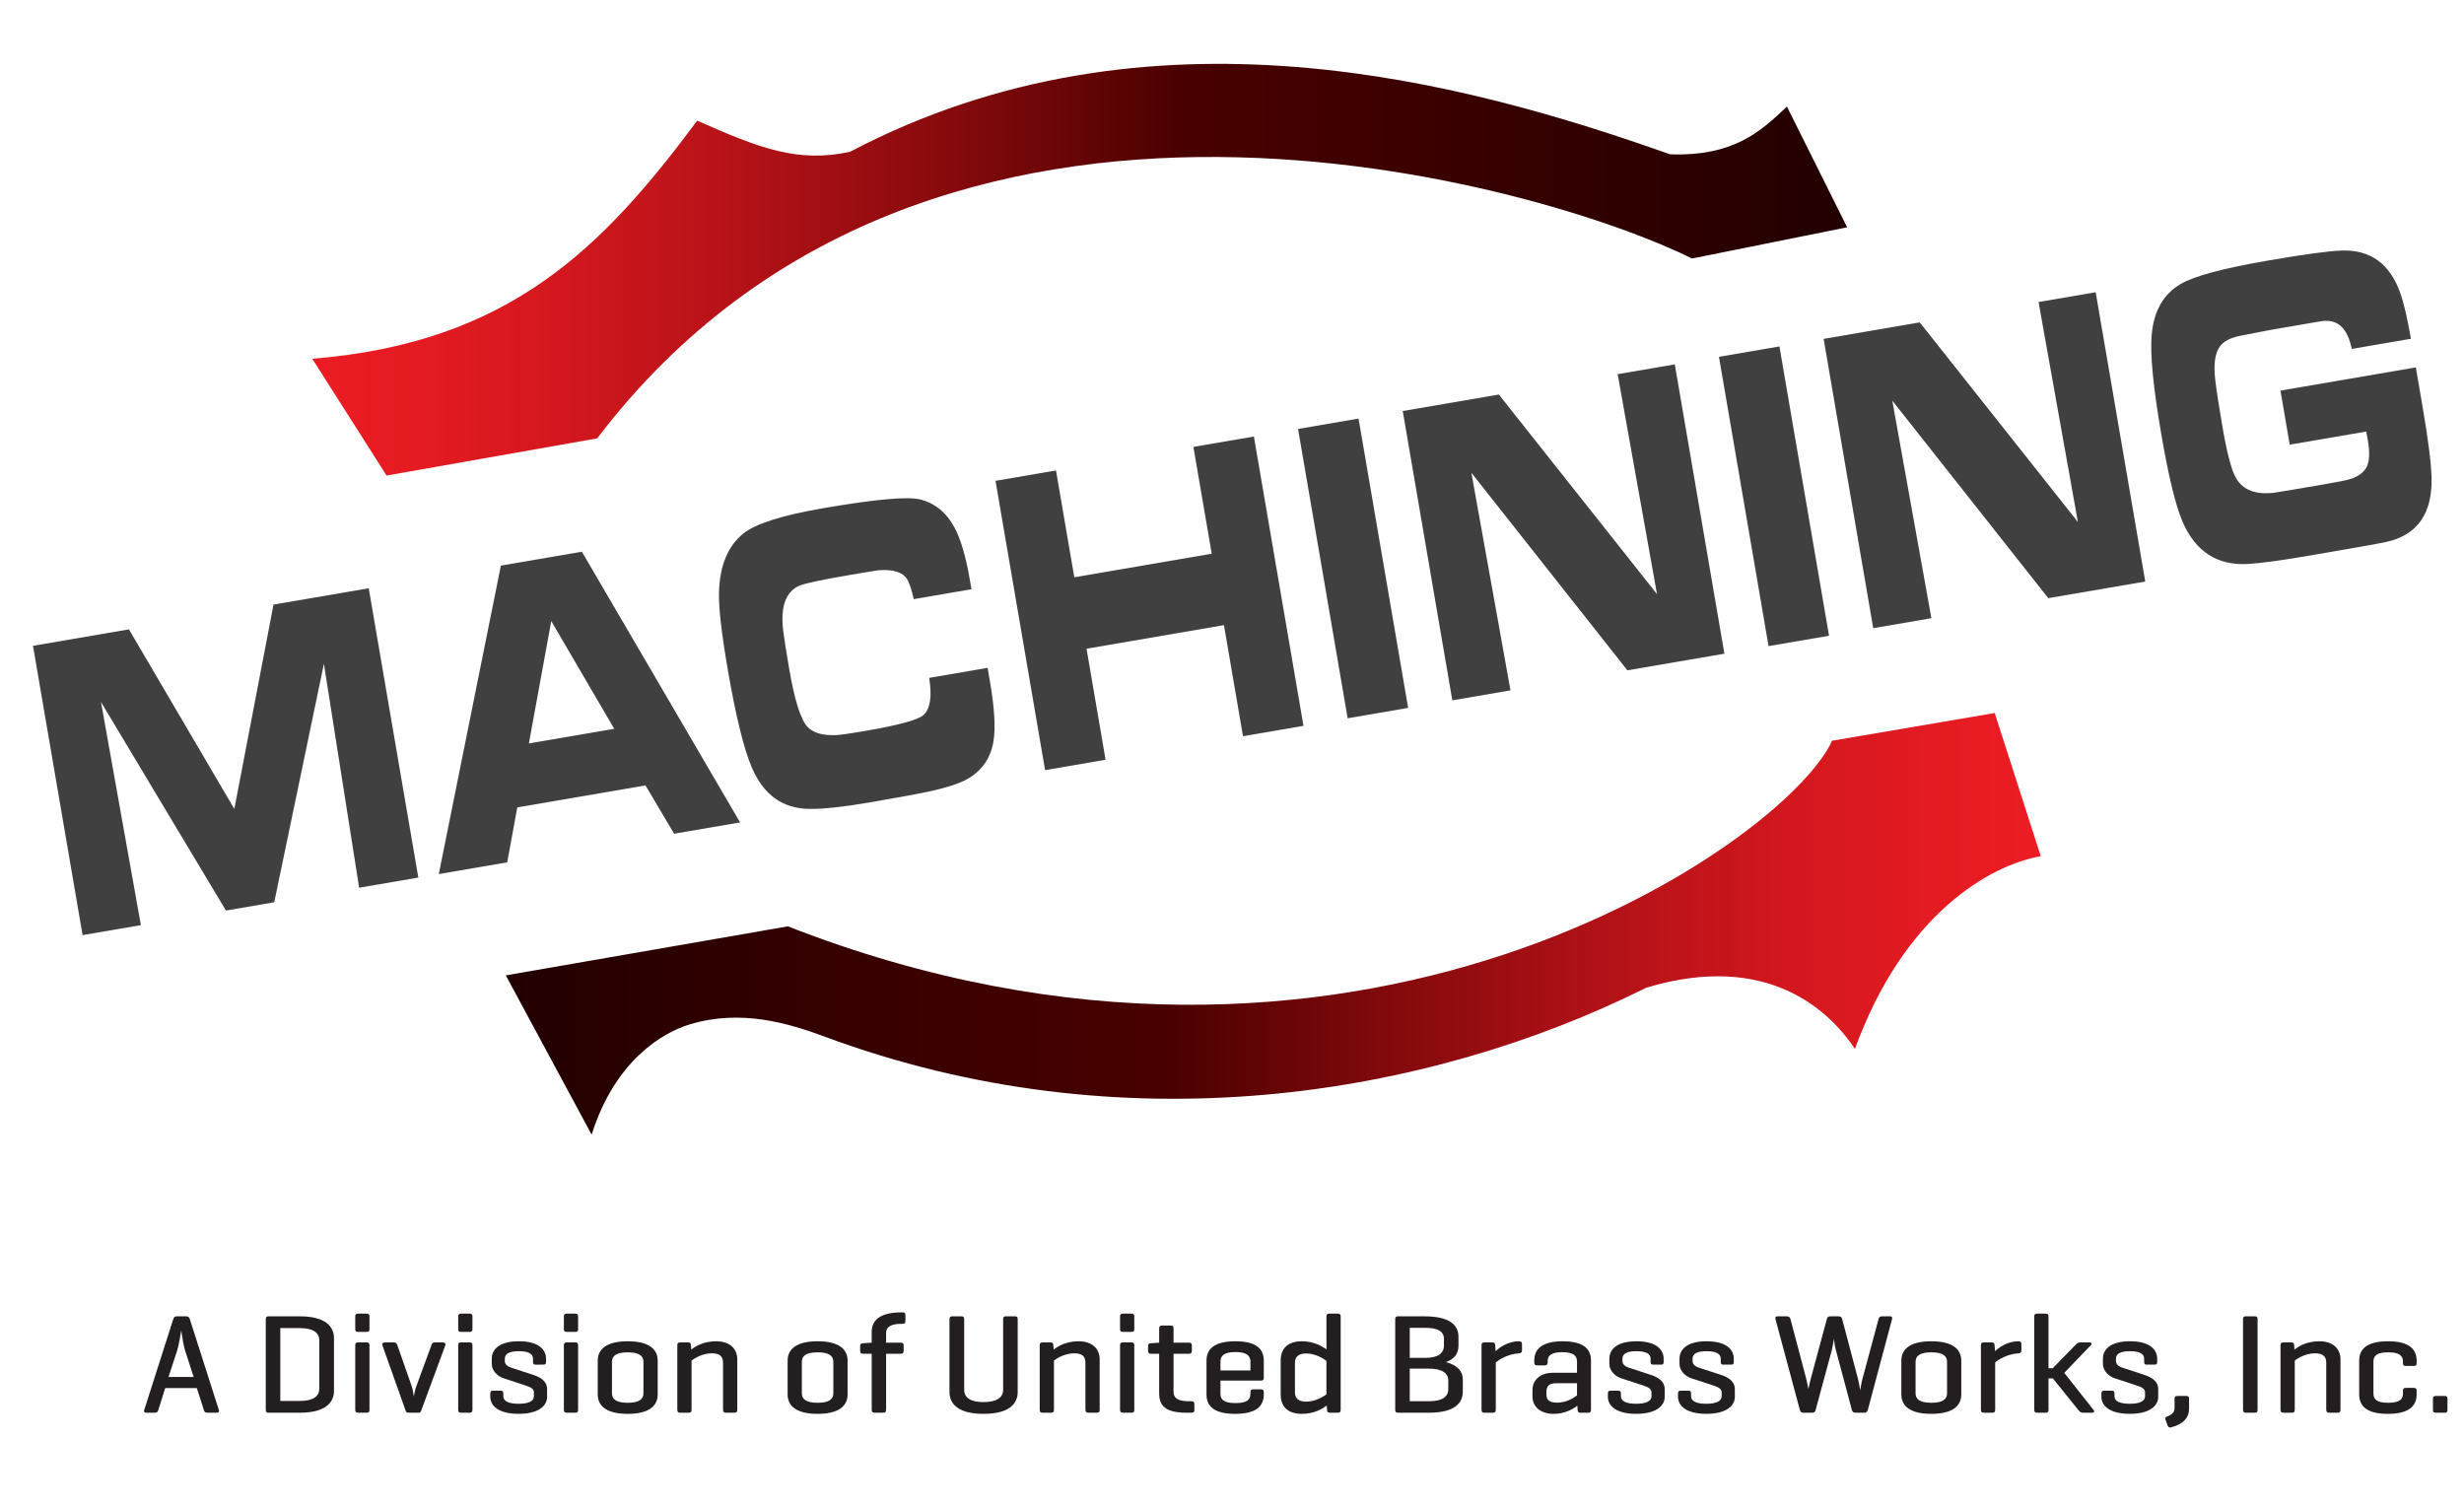 <?xml version="1.0" encoding="utf-8"?>
<!-- Generator: Adobe Illustrator 14.0.0, SVG Export Plug-In . SVG Version: 6.00 Build 43363)  -->
<!DOCTYPE svg PUBLIC "-//W3C//DTD SVG 1.1//EN" "http://www.w3.org/Graphics/SVG/1.1/DTD/svg11.dtd">
<svg version="1.1" id="Layer_1" xmlns="http://www.w3.org/2000/svg" xmlns:xlink="http://www.w3.org/1999/xlink" x="0px" y="0px"
	 width="293.078px" height="179.217px" viewBox="0 0 293.078 179.217" enable-background="new 0 0 293.078 179.217"
	 xml:space="preserve">
<g>
	<path fill="#404041" d="M9.823,111.225L3.924,76.814l11.412-1.956l12.537,21.363l4.66-24.311l11.326-1.941l5.898,34.413
		l-7.039,1.205l-4.192-26.632l-5.909,28.364l-5.742,0.984L12.013,83.5l4.745,26.538L9.823,111.225z"/>
	<path fill="#404041" d="M52.192,103.963l7.385-36.689l9.633-1.651l18.818,32.197l-7.847,1.344l-3.403-5.746L61.53,96.032
		l-1.2,6.537L52.192,103.963z M62.908,88.424l10.151-1.74l-7.49-12.815L62.908,88.424z"/>
	<path fill="#404041" d="M110.519,80.627l6.953-1.191l0.268,1.563c0.551,3.211,0.693,5.598,0.428,7.167
		c-0.337,2.047-1.407,3.563-3.208,4.549c-0.891,0.48-2.256,0.93-4.095,1.35c-1.257,0.283-3.765,0.748-7.524,1.393
		c-3.078,0.527-5.451,0.779-7.117,0.754c-3.165-0.047-5.436-1.699-6.814-4.957c-0.957-2.258-1.91-6.161-2.861-11.707
		c-0.737-4.302-1.081-7.341-1.029-9.115c0.096-3.181,1.067-5.512,2.915-6.987c1.461-1.167,4.637-2.17,9.526-3.008
		c6.18-1.06,10.008-1.404,11.484-1.034c1.761,0.442,3.121,1.549,4.077,3.324c0.749,1.392,1.357,3.451,1.824,6.174l0.203,1.185
		l-6.866,1.177c-0.253-1.133-0.513-1.919-0.778-2.358c-0.513-0.846-1.643-1.206-3.389-1.08c-0.13,0.004-1.279,0.192-3.447,0.564
		c-3.436,0.589-5.451,1.021-6.044,1.296c-1.583,0.738-2.206,2.505-1.869,5.302c0.115,0.95,0.349,2.449,0.7,4.5
		c0.651,3.798,1.389,6.128,2.213,6.99c0.666,0.699,1.783,1.018,3.351,0.957c0.53-0.021,1.654-0.18,3.373-0.475
		c4.047-0.695,6.395-1.329,7.043-1.907C110.648,84.325,110.876,82.85,110.519,80.627z"/>
	<path fill="#404041" d="M124.308,91.602l-5.898-34.412l7.194-1.233l2.178,12.706l16.344-2.802l-2.178-12.706l7.195-1.233
		l5.898,34.411l-7.195,1.234l-2.265-13.21l-16.344,2.803l2.264,13.208L124.308,91.602z"/>
	<path fill="#404041" d="M160.295,85.433l-5.898-34.412l7.195-1.233l5.898,34.411L160.295,85.433z"/>
	<path fill="#404041" d="M172.745,83.299l-5.898-34.411l11.433-1.96l18.81,23.738l-4.68-26.16l6.797-1.166l5.899,34.412
		l-11.537,1.978l-18.556-23.496l4.65,25.88L172.745,83.299z"/>
	<path fill="#404041" d="M210.358,76.851l-5.898-34.411l7.194-1.233l5.899,34.411L210.358,76.851z"/>
	<path fill="#404041" d="M222.809,74.717l-5.898-34.412l11.431-1.96l18.811,23.739l-4.679-26.161l6.795-1.165l5.898,34.411
		l-11.535,1.978l-18.555-23.496l4.65,25.88L222.809,74.717z"/>
	<path fill="#404041" d="M286.765,40.295l-7.038,1.207c-0.497-2.475-1.689-3.577-3.575-3.305c-0.417,0.071-1.038,0.178-1.87,0.32
		l-2.524,0.434c-0.765,0.112-1.696,0.281-2.798,0.504l-2.274,0.442c-1.291,0.221-2.171,0.658-2.642,1.307
		c-0.576,0.789-0.765,2.082-0.565,3.876c0.136,1.202,0.42,3.068,0.854,5.599c0.543,3.168,1.079,5.216,1.605,6.143
		c0.818,1.447,2.325,2.042,4.526,1.787c0.313-0.037,2.17-0.347,5.572-0.93c1.961-0.335,3.153-0.575,3.581-0.717
		c0.954-0.318,1.591-0.812,1.909-1.482c0.317-0.669,0.356-1.709,0.115-3.121c-0.037-0.218-0.103-0.562-0.195-1.03l-9.097,1.56
		l-1.104-6.431l16.103-2.759l0.818,4.766c0.658,3.848,1.01,6.625,1.053,8.331c0.111,4.323-1.715,6.885-5.484,7.686
		c-0.846,0.182-3.847,0.711-9.001,1.595c-3.367,0.578-5.814,0.911-7.342,0.999c-3.655,0.212-6.251-1.463-7.787-5.023
		c-0.828-1.916-1.672-5.396-2.537-10.438c-0.962-5.613-1.341-9.554-1.135-11.82c0.253-2.813,1.398-4.817,3.438-6.013
		c1.616-0.953,5.134-1.893,10.555-2.821c4.208-0.722,7.074-1.109,8.596-1.163c3.41-0.118,5.733,1.56,6.969,5.034
		C285.924,36.053,286.351,37.875,286.765,40.295z"/>
</g>
<linearGradient id="SVGID_1_" gradientUnits="userSpaceOnUse" x1="37.141" y1="32.079" x2="219.706" y2="32.079">
	<stop  offset="0" style="stop-color:#EC1C24"/>
	<stop  offset="0.068" style="stop-color:#E51B22"/>
	<stop  offset="0.167" style="stop-color:#D2171E"/>
	<stop  offset="0.284" style="stop-color:#B21217"/>
	<stop  offset="0.415" style="stop-color:#860A0D"/>
	<stop  offset="0.557" style="stop-color:#4E0101"/>
	<stop  offset="0.57" style="stop-color:#490000"/>
	<stop  offset="0.994" style="stop-color:#230000"/>
</linearGradient>
<path fill-rule="evenodd" clip-rule="evenodd" fill="url(#SVGID_1_)" d="M219.706,27.035l-18.452,3.713
	c-16.481-8.261-90.305-31.069-130.222,21.394l-25.049,4.421L37.141,42.67c23.576-1.894,34.605-13.319,45.792-28.317
	c7.506,3.335,12.021,5.032,18.163,3.706c35.705-18.766,73.445-8.231,97.537,0.293c7.611,0.263,10.763-2.707,13.912-5.673
	L219.706,27.035z"/>
<linearGradient id="SVGID_2_" gradientUnits="userSpaceOnUse" x1="60.163" y1="109.883" x2="242.738" y2="109.883">
	<stop  offset="0.006" style="stop-color:#230000"/>
	<stop  offset="0.43" style="stop-color:#490000"/>
	<stop  offset="0.443" style="stop-color:#4E0101"/>
	<stop  offset="0.585" style="stop-color:#860A0D"/>
	<stop  offset="0.716" style="stop-color:#B21217"/>
	<stop  offset="0.834" style="stop-color:#D2171E"/>
	<stop  offset="0.932" style="stop-color:#E51B22"/>
	<stop  offset="1" style="stop-color:#EC1C24"/>
</linearGradient>
<path fill-rule="evenodd" clip-rule="evenodd" fill="url(#SVGID_2_)" d="M195.834,117.471c14.586-4.373,21.881,2.912,24.8,7.285
	c5.834-16.029,16.046-21.857,22.104-22.918l-5.48-17.031l-19.338,3.298c-5.559,12.145-57.1,48.309-124.205,22.078l-33.552,5.83
	l10.21,18.943c2.785-8.842,8.466-12.146,11.671-13.115c6.079-1.84,11.723-0.146,16.048,1.459
	C133.405,136.413,169.574,130.586,195.834,117.471L195.834,117.471z"/>
<g>
	<g>
		<path fill="#231F20" d="M22.146,156.567c0.232,0,0.357,0.102,0.428,0.32l3.459,10.824c0.071,0.201-0.018,0.32-0.268,0.32h-1.124
			c-0.231,0-0.338-0.119-0.392-0.32l-0.838-2.613H19.65l-0.82,2.613c-0.054,0.201-0.161,0.32-0.392,0.32h-1.034
			c-0.232,0-0.321-0.119-0.25-0.32l3.459-10.824c0.071-0.219,0.196-0.32,0.428-0.32H22.146z M22.039,160.715
			c-0.214-0.625-0.463-2.275-0.481-2.461c-0.036,0.15-0.268,1.701-0.5,2.428l-1.016,3.1h2.995L22.039,160.715z"/>
		<path fill="#231F20" d="M31.897,168.032c-0.214,0-0.286-0.119-0.286-0.338v-10.789c0-0.236,0.089-0.338,0.321-0.338h3.727
			c3.049,0,4.066,1.215,4.066,2.598v6.271c0,1.381-1.017,2.596-4.066,2.596H31.897z M33.341,157.967v8.664h2.318
			c1.604,0,2.318-0.555,2.318-1.465v-5.732c0-0.91-0.713-1.467-2.318-1.467H33.341z"/>
		<path fill="#231F20" d="M43.947,158.102c0,0.219-0.089,0.32-0.321,0.32h-1.034c-0.25,0-0.339-0.102-0.339-0.32v-1.518
			c0-0.236,0.089-0.336,0.339-0.336h1.034c0.232,0,0.321,0.1,0.321,0.336V158.102z M43.947,167.694c0,0.236-0.089,0.338-0.321,0.338
			h-1.034c-0.25,0-0.339-0.102-0.339-0.338v-7.688c0-0.234,0.089-0.336,0.339-0.336h1.034c0.232,0,0.321,0.102,0.321,0.336V167.694z
			"/>
		<path fill="#231F20" d="M48.583,168.032c-0.231,0-0.286-0.086-0.356-0.305l-2.746-7.721c-0.071-0.219,0.071-0.336,0.303-0.336
			h1.087c0.232,0,0.321,0.135,0.393,0.336l1.694,4.838c0.16,0.473,0.25,1.131,0.267,1.248c0.019-0.117,0.143-0.826,0.303-1.23
			l1.784-4.855c0.071-0.201,0.142-0.336,0.375-0.336h0.98c0.232,0,0.375,0.117,0.303,0.336l-2.853,7.721
			c-0.071,0.219-0.125,0.305-0.339,0.305H48.583z"/>
		<path fill="#231F20" d="M56.194,158.102c0,0.219-0.089,0.32-0.321,0.32h-1.034c-0.25,0-0.339-0.102-0.339-0.32v-1.518
			c0-0.236,0.089-0.336,0.339-0.336h1.034c0.231,0,0.321,0.1,0.321,0.336V158.102z M56.194,167.694c0,0.236-0.089,0.338-0.321,0.338
			h-1.034c-0.25,0-0.339-0.102-0.339-0.338v-7.688c0-0.234,0.089-0.336,0.339-0.336h1.034c0.231,0,0.321,0.102,0.321,0.336V167.694z
			"/>
		<path fill="#231F20" d="M63.397,161.608c0-0.605-0.588-0.893-1.694-0.893c-1.087,0-1.658,0.287-1.658,0.893v0.287
			c0,0.438,0.428,0.674,0.749,0.775l2.675,0.877c0.98,0.32,1.605,0.859,1.605,1.652v0.943c0,1.045-0.981,2.023-3.389,2.023
			c-2.425,0-3.37-0.979-3.37-2.023v-0.422c0-0.203,0.089-0.303,0.303-0.303h0.945c0.232,0,0.303,0.1,0.303,0.303v0.355
			c0,0.605,0.678,0.893,1.819,0.893c1.124,0,1.819-0.287,1.819-0.893v-0.457c0-0.404-0.356-0.623-0.945-0.809l-2.674-0.877
			c-0.66-0.219-1.391-0.859-1.391-1.701v-0.625c0-1.045,0.82-2.072,3.228-2.072c2.389,0,3.227,1.027,3.227,2.072v0.404
			c0,0.221-0.071,0.305-0.321,0.305H63.7c-0.214,0-0.303-0.084-0.303-0.305V161.608z"/>
		<path fill="#231F20" d="M68.762,158.102c0,0.219-0.089,0.32-0.321,0.32h-1.034c-0.25,0-0.339-0.102-0.339-0.32v-1.518
			c0-0.236,0.089-0.336,0.339-0.336h1.034c0.231,0,0.321,0.1,0.321,0.336V158.102z M68.762,167.694c0,0.236-0.089,0.338-0.321,0.338
			h-1.034c-0.25,0-0.339-0.102-0.339-0.338v-7.688c0-0.234,0.089-0.336,0.339-0.336h1.034c0.231,0,0.321,0.102,0.321,0.336V167.694z
			"/>
		<path fill="#231F20" d="M71.097,161.844c0-1.383,1.052-2.309,3.566-2.309c2.515,0,3.566,0.926,3.566,2.309v4.012
			c0,1.383-1.052,2.311-3.566,2.311c-2.514,0-3.566-0.928-3.566-2.311V161.844z M76.535,161.979c0-0.725-0.535-1.129-1.873-1.129
			c-1.337,0-1.872,0.404-1.872,1.129v3.742c0,0.725,0.535,1.129,1.872,1.129c1.337,0,1.873-0.404,1.873-1.129V161.979z"/>
		<path fill="#231F20" d="M81.846,159.67c0.25,0,0.321,0.102,0.339,0.318l0.035,0.541c0.5-0.406,1.48-0.994,2.96-0.994
			c1.658,0,2.515,0.91,2.515,2.156v6.002c0,0.236-0.089,0.338-0.321,0.338H86.34c-0.232,0-0.339-0.102-0.339-0.338v-5.613
			c0-0.691-0.338-1.113-1.319-1.113c-1.141,0-2.033,0.574-2.425,0.859v5.867c0,0.236-0.089,0.338-0.321,0.338h-1.034
			c-0.25,0-0.339-0.102-0.339-0.338v-7.705c0-0.217,0.089-0.318,0.339-0.318H81.846z"/>
		<path fill="#231F20" d="M93.683,161.844c0-1.383,1.052-2.309,3.566-2.309c2.515,0,3.566,0.926,3.566,2.309v4.012
			c0,1.383-1.052,2.311-3.566,2.311c-2.514,0-3.566-0.928-3.566-2.311V161.844z M99.121,161.979c0-0.725-0.535-1.129-1.872-1.129
			c-1.337,0-1.872,0.404-1.872,1.129v3.742c0,0.725,0.535,1.129,1.872,1.129c1.337,0,1.872-0.404,1.872-1.129V161.979z"/>
		<path fill="#231F20" d="M103.684,159.704v-1.299c0-1.383,1.016-2.309,3.548-2.309h0.125c0.231,0,0.338,0.084,0.338,0.32v0.707
			c0,0.236-0.107,0.338-0.338,0.338h-0.125c-1.355,0-1.836,0.404-1.836,1.113v1.129h1.748c0.232,0,0.339,0.084,0.339,0.303v0.676
			c0,0.234-0.107,0.336-0.339,0.336h-1.748v6.676c0,0.236-0.089,0.338-0.339,0.338h-1.034c-0.231,0-0.338-0.102-0.338-0.338v-6.676
			h-1.053c-0.231,0-0.321-0.102-0.321-0.336v-0.592c0-0.219,0.089-0.303,0.321-0.318l0.946-0.068H103.684z"/>
		<path fill="#231F20" d="M114.683,165.301c0,0.908,0.713,1.467,2.3,1.467c1.604,0,2.336-0.559,2.336-1.467v-8.396
			c0-0.236,0.089-0.338,0.321-0.338h1.087c0.25,0,0.322,0.102,0.322,0.338v8.666c0,1.381-0.999,2.596-4.066,2.596
			c-3.049,0-4.048-1.215-4.048-2.596v-8.666c0-0.236,0.107-0.338,0.339-0.338h1.088c0.231,0,0.321,0.102,0.321,0.338V165.301z"/>
		<path fill="#231F20" d="M124.951,159.67c0.25,0,0.321,0.102,0.339,0.318l0.035,0.541c0.5-0.406,1.48-0.994,2.96-0.994
			c1.658,0,2.515,0.91,2.515,2.156v6.002c0,0.236-0.089,0.338-0.321,0.338h-1.035c-0.232,0-0.339-0.102-0.339-0.338v-5.613
			c0-0.691-0.338-1.113-1.319-1.113c-1.141,0-2.033,0.574-2.425,0.859v5.867c0,0.236-0.089,0.338-0.321,0.338h-1.034
			c-0.25,0-0.339-0.102-0.339-0.338v-7.705c0-0.217,0.089-0.318,0.339-0.318H124.951z"/>
		<path fill="#231F20" d="M134.917,158.102c0,0.219-0.089,0.32-0.321,0.32h-1.034c-0.25,0-0.339-0.102-0.339-0.32v-1.518
			c0-0.236,0.089-0.336,0.339-0.336h1.034c0.232,0,0.321,0.1,0.321,0.336V158.102z M134.917,167.694
			c0,0.236-0.089,0.338-0.321,0.338h-1.034c-0.25,0-0.339-0.102-0.339-0.338v-7.688c0-0.234,0.089-0.336,0.339-0.336h1.034
			c0.232,0,0.321,0.102,0.321,0.336V167.694z"/>
		<path fill="#231F20" d="M141.424,159.704c0.232,0,0.339,0.084,0.339,0.303v0.676c0,0.234-0.107,0.336-0.339,0.336h-1.836v4.535
			c0,0.707,0.463,1.113,1.8,1.113h0.339c0.231,0,0.338,0.102,0.338,0.336v0.709c0,0.234-0.107,0.32-0.338,0.32h-0.588
			c-2.515,0-3.263-0.826-3.263-2.311v-4.703h-0.981c-0.25,0-0.339-0.102-0.339-0.336v-0.592c0-0.219,0.089-0.303,0.339-0.318
			l0.874-0.068h0.107V158c0-0.236,0.107-0.338,0.338-0.338h1.052c0.232,0,0.322,0.102,0.322,0.338v1.703H141.424z"/>
		<path fill="#231F20" d="M150.32,163.901c0,0.203-0.09,0.305-0.304,0.305h-4.85v1.549c0,0.691,0.356,1.131,1.783,1.131
			c1.426,0,1.783-0.439,1.783-1.131v-0.184c0-0.221,0.089-0.322,0.339-0.322h0.909c0.232,0,0.339,0.102,0.339,0.322v0.285
			c0,1.383-0.874,2.311-3.406,2.311s-3.406-0.928-3.406-2.311v-4.012c0-1.383,0.909-2.309,3.441-2.309
			c2.514,0,3.371,0.926,3.371,2.309V163.901z M145.167,163.008h3.566v-1.063c0-0.674-0.446-1.131-1.783-1.131
			c-1.355,0-1.783,0.457-1.783,1.131V163.008z"/>
		<path fill="#231F20" d="M157.807,167.188c-0.518,0.371-1.479,0.979-2.96,0.979c-1.729,0-2.515-0.91-2.515-2.293v-4.047
			c0-1.381,0.785-2.291,2.515-2.291c1.444,0,2.39,0.588,2.925,0.959v-3.91c0-0.236,0.071-0.336,0.321-0.336h1.034
			c0.25,0,0.338,0.1,0.338,0.336v11.109c0,0.236-0.088,0.338-0.338,0.338h-0.945c-0.25,0-0.321-0.102-0.339-0.338L157.807,167.188z
			 M154.026,165.62c0,0.59,0.304,1.096,1.319,1.096c1.123,0,2.033-0.59,2.426-0.859v-3.994c-0.393-0.287-1.303-0.877-2.426-0.877
			c-1.016,0-1.319,0.506-1.319,1.096V165.62z"/>
		<path fill="#231F20" d="M166.272,168.032c-0.231,0-0.32-0.102-0.32-0.338v-10.789c0-0.236,0.089-0.338,0.32-0.338h3.156
			c3.067,0,4.048,1.08,4.048,2.445v1.063c0,0.877-0.428,1.551-1.498,1.938c1.356,0.355,2.015,1.08,2.015,2.059v1.432
			c0,1.383-0.979,2.529-4.047,2.529H166.272z M167.682,157.934v3.574h1.873c1.479,0,2.192-0.541,2.192-1.467v-0.777
			c0-0.926-0.713-1.33-2.318-1.33H167.682z M167.682,162.788v3.879h2.265c1.604,0,2.318-0.523,2.318-1.451v-1.027
			c0-0.844-0.714-1.4-2.318-1.4H167.682z"/>
		<path fill="#231F20" d="M181.034,159.854v0.777c0,0.234-0.124,0.32-0.357,0.336c-1.336,0.084-2.353,0.742-2.763,1.08v5.646
			c0,0.236-0.09,0.338-0.321,0.338h-1.034c-0.249,0-0.339-0.102-0.339-0.338v-7.705c0-0.217,0.09-0.318,0.339-0.318h0.945
			c0.249,0,0.32,0.102,0.338,0.318l0.055,0.727c0.481-0.455,1.479-1.18,2.78-1.18C180.91,159.536,181.034,159.635,181.034,159.854z"
			/>
		<path fill="#231F20" d="M182.494,161.811c0-1.35,0.929-2.275,3.371-2.275c2.514,0,3.371,0.926,3.371,2.275v5.883
			c0,0.236-0.09,0.338-0.322,0.338h-0.927c-0.25,0-0.321-0.102-0.339-0.338l-0.035-0.488c-0.518,0.387-1.464,0.961-2.817,0.961
			c-1.659,0-2.516-0.945-2.516-2.041v-0.809c0-1.096,0.82-2.039,2.48-2.039h2.815v-1.299c0-0.691-0.373-1.146-1.729-1.146
			s-1.766,0.404-1.766,1.096v0.135c0,0.236-0.089,0.338-0.339,0.338h-0.927c-0.232,0-0.322-0.102-0.322-0.338V161.811z
			 M187.576,165.975v-1.451h-2.46c-0.892,0-1.177,0.371-1.177,1.029v0.336c0,0.658,0.392,0.945,1.284,0.945
			C186.312,166.834,187.167,166.278,187.576,165.975z"/>
		<path fill="#231F20" d="M196.33,161.608c0-0.605-0.589-0.893-1.694-0.893c-1.088,0-1.658,0.287-1.658,0.893v0.287
			c0,0.438,0.428,0.674,0.749,0.775l2.675,0.877c0.98,0.32,1.605,0.859,1.605,1.652v0.943c0,1.045-0.981,2.023-3.39,2.023
			c-2.424,0-3.368-0.979-3.368-2.023v-0.422c0-0.203,0.088-0.303,0.302-0.303h0.946c0.23,0,0.302,0.1,0.302,0.303v0.355
			c0,0.605,0.679,0.893,1.818,0.893c1.124,0,1.819-0.287,1.819-0.893v-0.457c0-0.404-0.356-0.623-0.945-0.809l-2.675-0.877
			c-0.659-0.219-1.391-0.859-1.391-1.701v-0.625c0-1.045,0.82-2.072,3.228-2.072c2.39,0,3.228,1.027,3.228,2.072v0.404
			c0,0.221-0.071,0.305-0.32,0.305h-0.928c-0.214,0-0.303-0.084-0.303-0.305V161.608z"/>
		<path fill="#231F20" d="M204.672,161.608c0-0.605-0.588-0.893-1.693-0.893c-1.088,0-1.659,0.287-1.659,0.893v0.287
			c0,0.438,0.428,0.674,0.75,0.775l2.675,0.877c0.98,0.32,1.604,0.859,1.604,1.652v0.943c0,1.045-0.981,2.023-3.389,2.023
			c-2.425,0-3.37-0.979-3.37-2.023v-0.422c0-0.203,0.089-0.303,0.303-0.303h0.946c0.231,0,0.302,0.1,0.302,0.303v0.355
			c0,0.605,0.679,0.893,1.819,0.893c1.124,0,1.819-0.287,1.819-0.893v-0.457c0-0.404-0.356-0.623-0.944-0.809l-2.676-0.877
			c-0.66-0.219-1.391-0.859-1.391-1.701v-0.625c0-1.045,0.82-2.072,3.227-2.072c2.391,0,3.228,1.027,3.228,2.072v0.404
			c0,0.221-0.07,0.305-0.319,0.305h-0.929c-0.214,0-0.303-0.084-0.303-0.305V161.608z"/>
		<path fill="#231F20" d="M220.967,163.901c0.179,0.691,0.268,1.383,0.285,1.467c0.018-0.084,0.161-0.979,0.304-1.467l1.89-7.014
			c0.053-0.201,0.161-0.32,0.393-0.32h0.963c0.232,0,0.303,0.102,0.249,0.32l-2.889,10.824c-0.053,0.219-0.195,0.32-0.428,0.32
			h-1.069c-0.215,0-0.339-0.119-0.393-0.32l-1.908-7.148c-0.143-0.488-0.214-1.197-0.231-1.314c-0.019,0.117-0.144,0.91-0.249,1.332
			l-1.927,7.131c-0.053,0.219-0.178,0.32-0.41,0.32h-1.069c-0.214,0-0.339-0.119-0.393-0.32l-2.906-10.824
			c-0.053-0.219,0.018-0.32,0.267-0.32h1.106c0.231,0,0.355,0.119,0.41,0.32l1.854,7.014c0.124,0.488,0.284,1.314,0.284,1.314
			s0.09-0.539,0.304-1.314l1.89-7.014c0.054-0.201,0.162-0.32,0.393-0.32h1.018c0.249,0,0.355,0.119,0.409,0.32L220.967,163.901z"/>
		<path fill="#231F20" d="M226.152,161.844c0-1.383,1.052-2.309,3.565-2.309c2.515,0,3.567,0.926,3.567,2.309v4.012
			c0,1.383-1.053,2.311-3.567,2.311c-2.514,0-3.565-0.928-3.565-2.311V161.844z M231.59,161.979c0-0.725-0.534-1.129-1.872-1.129
			c-1.336,0-1.872,0.404-1.872,1.129v3.742c0,0.725,0.536,1.129,1.872,1.129c1.338,0,1.872-0.404,1.872-1.129V161.979z"/>
		<path fill="#231F20" d="M240.432,159.854v0.777c0,0.234-0.125,0.32-0.356,0.336c-1.336,0.084-2.354,0.742-2.763,1.08v5.646
			c0,0.236-0.09,0.338-0.322,0.338h-1.034c-0.249,0-0.339-0.102-0.339-0.338v-7.705c0-0.217,0.09-0.318,0.339-0.318h0.945
			c0.25,0,0.321,0.102,0.339,0.318l0.054,0.727c0.481-0.455,1.48-1.18,2.781-1.18C240.307,159.536,240.432,159.635,240.432,159.854z
			"/>
		<path fill="#231F20" d="M249.025,167.711c0.125,0.152,0.071,0.32-0.16,0.32h-1.142c-0.249,0-0.374-0.152-0.518-0.32l-3.03-3.76
			h-0.518v3.76c0,0.219-0.089,0.32-0.321,0.32h-1.052c-0.231,0-0.32-0.102-0.32-0.32v-11.145c0-0.219,0.089-0.318,0.32-0.318h1.052
			c0.232,0,0.321,0.1,0.321,0.318v6.172h0.499l2.693-2.75c0.142-0.15,0.302-0.318,0.552-0.318h1.124c0.25,0,0.32,0.184,0.161,0.336
			l-3.157,3.287L249.025,167.711z"/>
		<path fill="#231F20" d="M255.032,161.608c0-0.605-0.588-0.893-1.694-0.893c-1.087,0-1.657,0.287-1.657,0.893v0.287
			c0,0.438,0.428,0.674,0.749,0.775l2.673,0.877c0.982,0.32,1.605,0.859,1.605,1.652v0.943c0,1.045-0.98,2.023-3.387,2.023
			c-2.426,0-3.371-0.979-3.371-2.023v-0.422c0-0.203,0.09-0.303,0.304-0.303h0.944c0.232,0,0.304,0.1,0.304,0.303v0.355
			c0,0.605,0.677,0.893,1.819,0.893c1.123,0,1.819-0.287,1.819-0.893v-0.457c0-0.404-0.357-0.623-0.945-0.809l-2.675-0.877
			c-0.66-0.219-1.392-0.859-1.392-1.701v-0.625c0-1.045,0.82-2.072,3.228-2.072c2.391,0,3.228,1.027,3.228,2.072v0.404
			c0,0.221-0.071,0.305-0.32,0.305h-0.928c-0.215,0-0.304-0.084-0.304-0.305V161.608z"/>
		<path fill="#231F20" d="M258.65,166.362c0-0.219,0.089-0.32,0.32-0.32h1.088c0.232,0,0.319,0.102,0.319,0.32v1.164
			c0,1.111-0.693,1.871-2.12,2.242c-0.214,0.049-0.339,0.016-0.428-0.203l-0.251-0.691c-0.088-0.219,0-0.336,0.214-0.404
			c0.66-0.254,0.857-0.557,0.857-1.027V166.362z"/>
		<path fill="#231F20" d="M268.526,167.694c0,0.236-0.071,0.338-0.32,0.338h-1.088c-0.232,0-0.322-0.102-0.322-0.338v-10.789
			c0-0.236,0.09-0.338,0.322-0.338h1.088c0.249,0,0.32,0.102,0.32,0.338V167.694z"/>
		<path fill="#231F20" d="M272.536,159.67c0.25,0,0.322,0.102,0.339,0.318l0.035,0.541c0.501-0.406,1.481-0.994,2.962-0.994
			c1.657,0,2.513,0.91,2.513,2.156v6.002c0,0.236-0.089,0.338-0.319,0.338h-1.035c-0.232,0-0.338-0.102-0.338-0.338v-5.613
			c0-0.691-0.341-1.113-1.321-1.113c-1.14,0-2.033,0.574-2.424,0.859v5.867c0,0.236-0.089,0.338-0.321,0.338h-1.034
			c-0.249,0-0.339-0.102-0.339-0.338v-7.705c0-0.217,0.09-0.318,0.339-0.318H272.536z"/>
		<path fill="#231F20" d="M287.442,161.844v0.303c0,0.236-0.09,0.322-0.322,0.322h-0.962c-0.251,0-0.338-0.086-0.338-0.322v-0.186
			c0-0.707-0.411-1.111-1.768-1.111c-1.335,0-1.746,0.404-1.746,1.111v3.777c0,0.707,0.411,1.111,1.746,1.111
			c1.356,0,1.768-0.404,1.768-1.111v-0.338c0-0.219,0.087-0.32,0.338-0.32h0.962c0.232,0,0.322,0.102,0.322,0.32v0.455
			c0,1.383-0.91,2.311-3.425,2.311c-2.513,0-3.406-0.928-3.406-2.311v-4.012c0-1.383,0.91-2.309,3.425-2.309
			S287.442,160.461,287.442,161.844z"/>
		<path fill="#231F20" d="M291.112,167.711c0,0.234-0.089,0.32-0.322,0.32h-1.069c-0.249,0-0.338-0.086-0.338-0.32v-1.35
			c0-0.219,0.089-0.32,0.338-0.32h1.069c0.233,0,0.322,0.102,0.322,0.32V167.711z"/>
	</g>
</g>
</svg>
